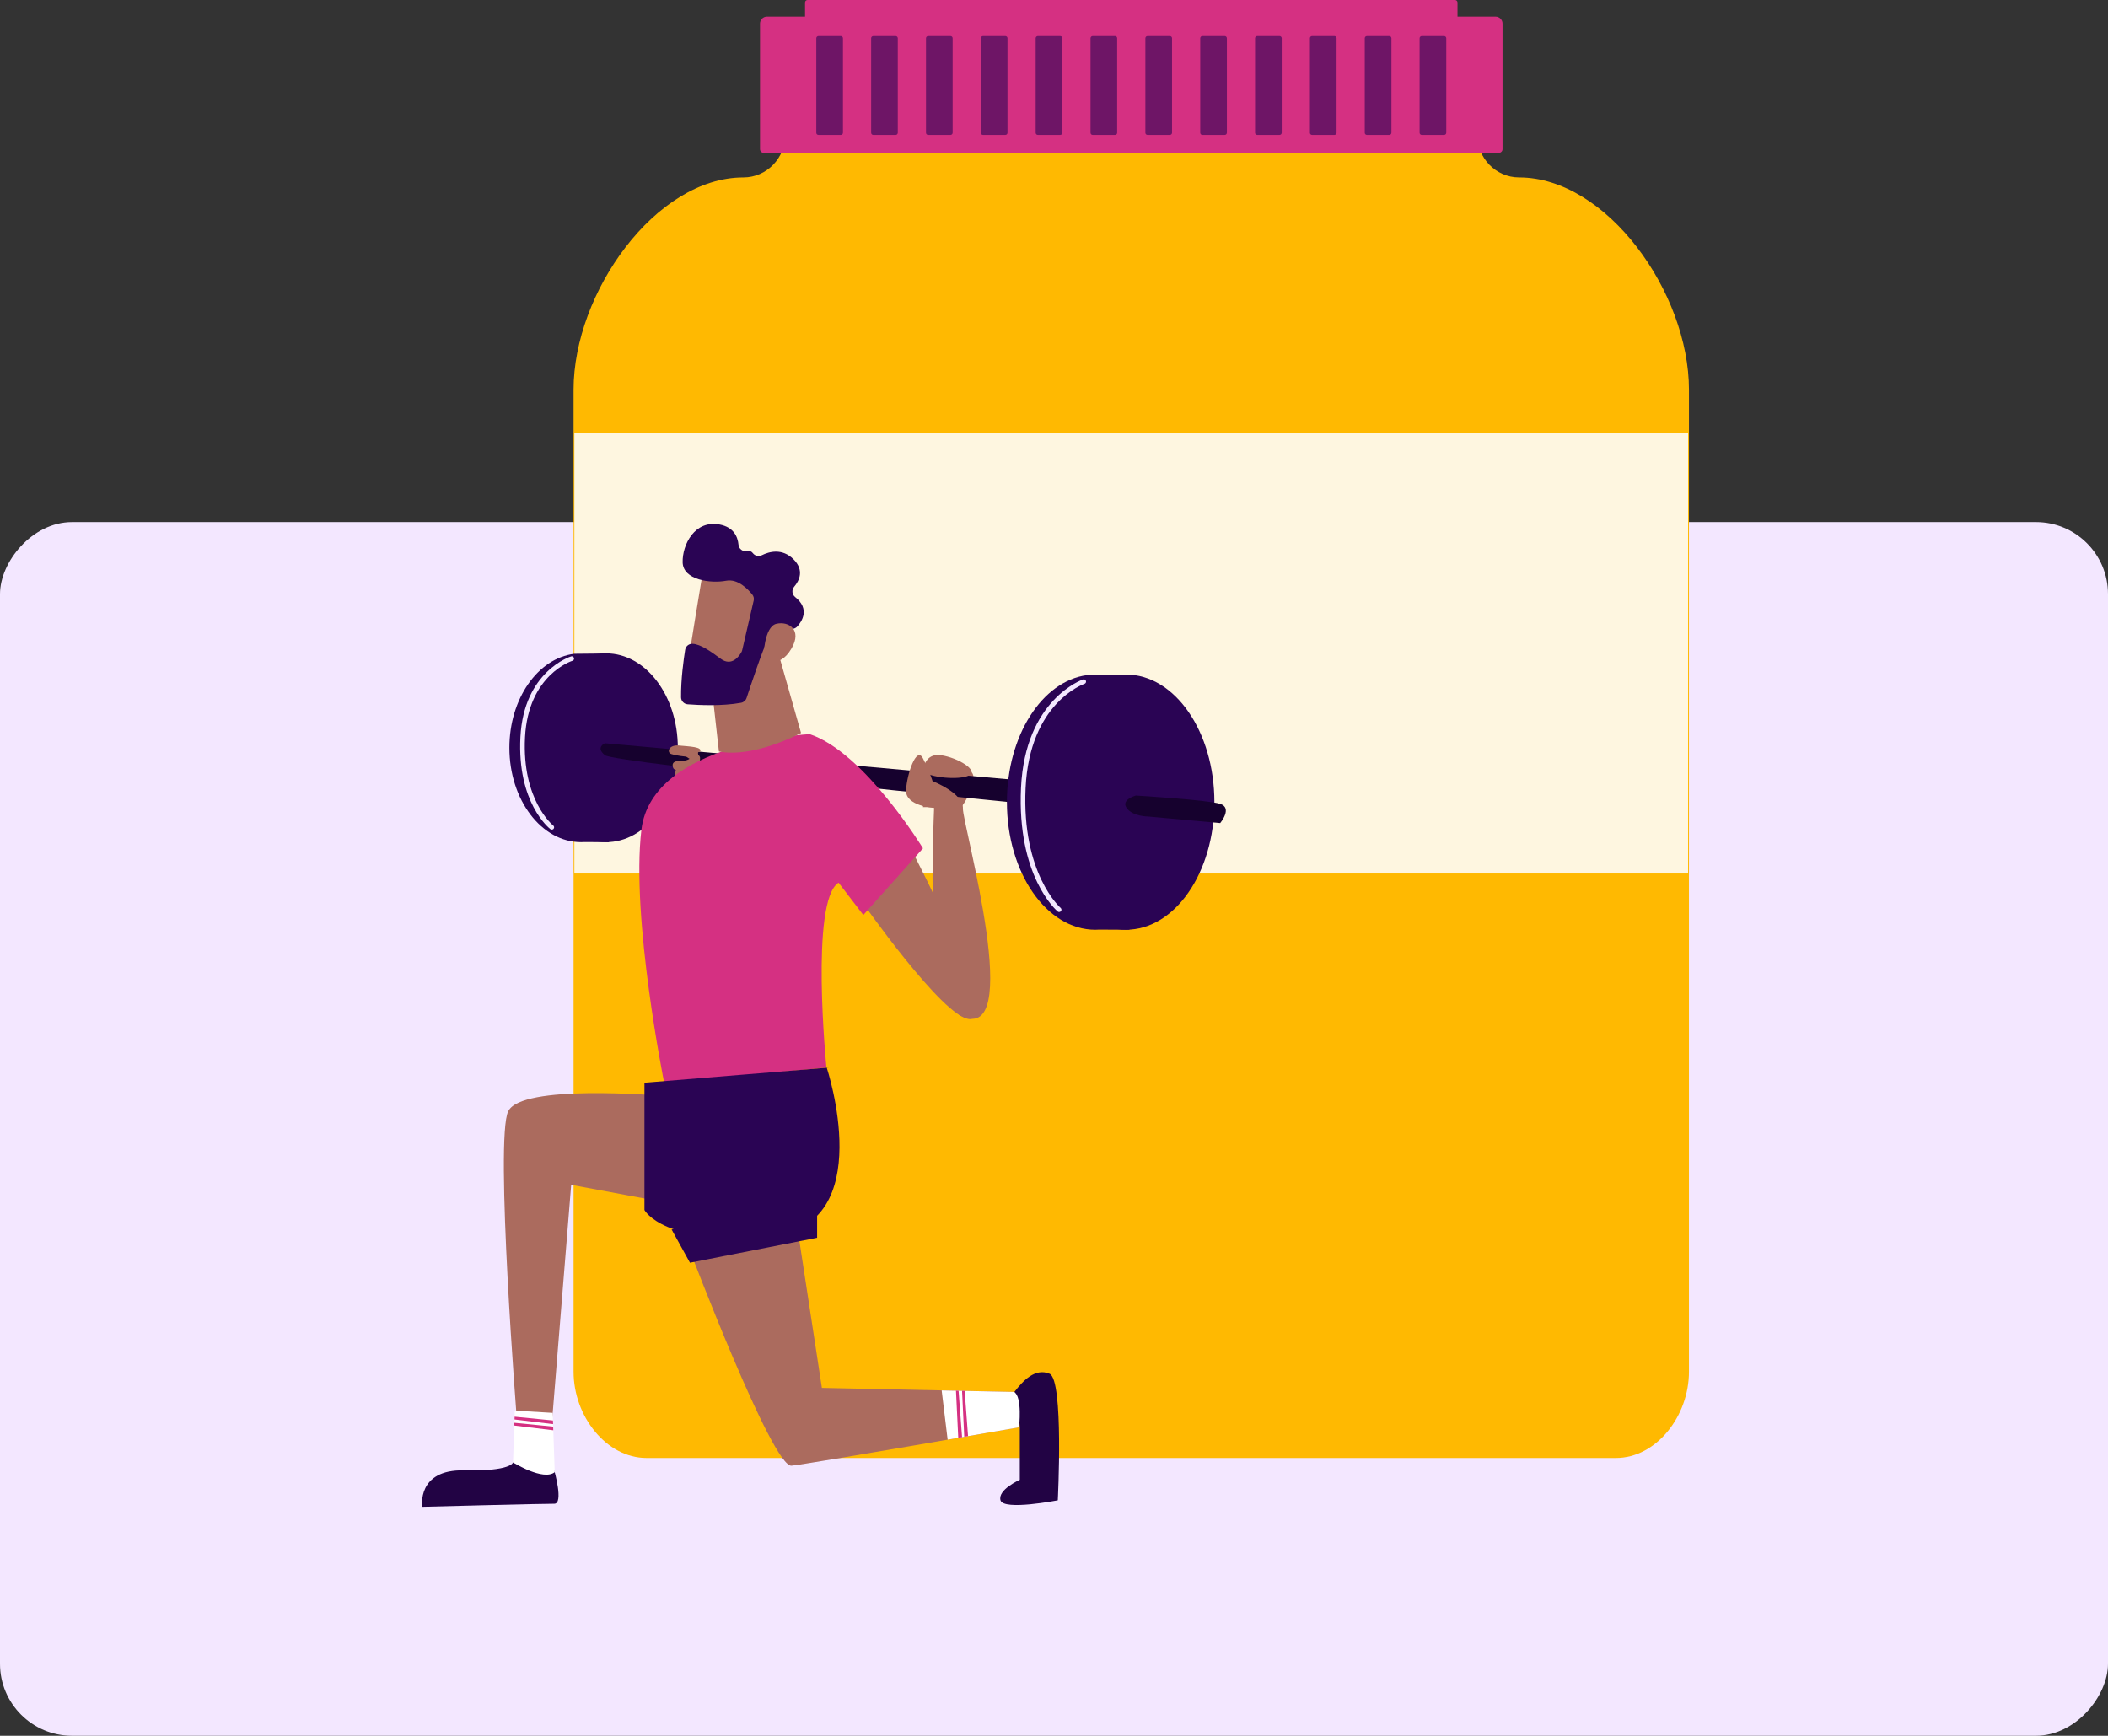 <svg width="1405" height="1157" viewBox="0 0 1405 1157" fill="none" xmlns="http://www.w3.org/2000/svg">
<rect x="0" y="0" width="1405" height="1157" fill="#333333" stroke="none"/>
<rect width="1405" height="809" rx="48" transform="matrix(1 0 0 -1 0 1157)" fill="#F3E7FF"/>
<path d="M1012.49 118.267C997.036 118.267 984.522 105.398 984.571 89.572C984.571 87.551 984.571 86.293 984.571 86.293C984.571 80.548 980.027 75.891 974.426 75.891H533.577C527.976 75.891 523.42 80.548 523.42 86.293C523.42 86.293 523.42 87.555 523.432 89.572C523.48 105.402 510.966 118.267 495.512 118.267C436.939 118.267 382.29 195.125 382.29 259.739V914.324C382.29 944.002 404.098 971.845 430.998 971.845H1076.99C1103.89 971.845 1125.71 944.002 1125.71 914.324V259.739C1125.71 195.125 1071.05 118.267 1012.48 118.267H1012.49Z" fill="#FFB901"/>
<path d="M1125.13 288.491H382.824V582.248H1125.13V288.491Z" fill="#FEF6E0"/>
<path d="M969.785 0H538.218C537.307 0 536.566 0.737 536.566 1.645V49.763C536.566 50.672 537.307 51.408 538.218 51.408H969.785C970.696 51.408 971.437 50.672 971.437 49.763V1.645C971.437 0.737 970.696 0 969.785 0Z" fill="#D53082"/>
<path d="M511.197 11.049H996.805C999.369 11.049 1001.45 13.127 1001.45 15.686V99.421C1001.45 100.776 1000.35 101.875 998.992 101.875H509.01C507.65 101.875 506.556 100.776 506.556 99.421V15.686C506.556 13.127 508.634 11.049 511.197 11.049Z" fill="#D53082"/>
<path opacity="0.6" d="M560.391 24.014H545.508C544.706 24.014 544.062 24.659 544.062 25.455V88.508C544.062 89.303 544.706 89.948 545.508 89.948H560.391C561.193 89.948 561.837 89.303 561.837 88.508V25.455C561.837 24.659 561.193 24.014 560.391 24.014Z" fill="#2A0454"/>
<path opacity="0.6" d="M582.054 24.014H596.949C597.739 24.014 598.383 24.661 598.383 25.455V88.508C598.383 89.302 597.739 89.948 596.949 89.948H582.054C581.264 89.948 580.62 89.302 580.62 88.508V25.455C580.62 24.661 581.264 24.014 582.054 24.014Z" fill="#2A0454"/>
<path opacity="0.6" d="M618.612 24.014H633.507C634.297 24.014 634.941 24.661 634.941 25.455V88.508C634.941 89.302 634.297 89.948 633.507 89.948H618.612C617.822 89.948 617.178 89.302 617.178 88.508V25.455C617.178 24.661 617.822 24.014 618.612 24.014Z" fill="#2A0454"/>
<path opacity="0.6" d="M670.054 24.014H655.17C654.368 24.014 653.724 24.659 653.724 25.455V88.508C653.724 89.303 654.368 89.948 655.17 89.948H670.054C670.855 89.948 671.499 89.303 671.499 88.508V25.455C671.499 24.659 670.855 24.014 670.054 24.014Z" fill="#2A0454"/>
<path opacity="0.6" d="M706.612 24.014H691.728C690.939 24.014 690.283 24.659 690.283 25.455V88.508C690.283 89.303 690.939 89.948 691.728 89.948H706.612C707.414 89.948 708.058 89.303 708.058 88.508V25.455C708.058 24.659 707.414 24.014 706.612 24.014Z" fill="#2A0454"/>
<path opacity="0.6" d="M728.274 24.014H743.17C743.96 24.014 744.604 24.661 744.604 25.455V88.508C744.604 89.302 743.96 89.948 743.17 89.948H728.274C727.485 89.948 726.841 89.302 726.841 88.508V25.455C726.841 24.661 727.485 24.014 728.274 24.014Z" fill="#2A0454"/>
<path opacity="0.6" d="M764.845 24.014H779.729C780.518 24.014 781.174 24.661 781.174 25.455V88.508C781.174 89.302 780.518 89.948 779.729 89.948H764.845C764.043 89.948 763.399 89.302 763.399 88.508V25.455C763.399 24.661 764.043 24.014 764.845 24.014Z" fill="#2A0454"/>
<path opacity="0.6" d="M816.286 24.014H801.391C800.601 24.014 799.957 24.659 799.957 25.455V88.508C799.957 89.303 800.601 89.948 801.391 89.948H816.286C817.076 89.948 817.72 89.303 817.72 88.508V25.455C817.72 24.659 817.076 24.014 816.286 24.014Z" fill="#2A0454"/>
<path opacity="0.6" d="M852.832 24.014H837.949C837.147 24.014 836.503 24.659 836.503 25.455V88.508C836.503 89.303 837.147 89.948 837.949 89.948H852.832C853.634 89.948 854.278 89.303 854.278 88.508V25.455C854.278 24.659 853.634 24.014 852.832 24.014Z" fill="#2A0454"/>
<path opacity="0.6" d="M874.507 24.014H889.391C890.193 24.014 890.836 24.661 890.836 25.455V88.508C890.836 89.302 890.193 89.948 889.391 89.948H874.507C873.706 89.948 873.062 89.302 873.062 88.508V25.455C873.062 24.661 873.706 24.014 874.507 24.014Z" fill="#2A0454"/>
<path opacity="0.6" d="M911.066 24.014H925.949C926.751 24.014 927.395 24.661 927.395 25.455V88.508C927.395 89.302 926.751 89.948 925.949 89.948H911.066C910.264 89.948 909.62 89.302 909.62 88.508V25.455C909.62 24.661 910.264 24.014 911.066 24.014Z" fill="#2A0454"/>
<path opacity="0.6" d="M947.623 24.014H962.507C963.296 24.014 963.953 24.661 963.953 25.455V88.508C963.953 89.302 963.296 89.948 962.507 89.948H947.623C946.822 89.948 946.178 89.302 946.178 88.508V25.455C946.178 24.661 946.822 24.014 947.623 24.014Z" fill="#2A0454"/>
<path d="M448.785 510.463L450.437 527.268L462.356 522.487L460.631 510.463H448.785Z" fill="#AB6B5E"/>
<path d="M382.776 435.772L406.103 435.543L404.426 439.642C422.384 448.702 435.141 471.594 435.141 498.419C435.141 525.243 423.015 546.993 405.775 556.493L405.824 561.351L389.373 561.282C388.693 561.321 388.012 561.351 387.32 561.351C360.919 561.351 339.511 533.175 339.511 498.419C339.511 465.685 358.501 438.799 382.764 435.775L382.776 435.772Z" fill="#2A0454"/>
<path d="M403.965 561.349C377.552 561.349 356.156 533.173 356.156 498.415C356.156 463.659 377.552 435.482 403.965 435.482C430.366 435.482 451.774 463.659 451.774 498.415C451.774 533.173 430.366 561.349 403.965 561.349Z" fill="#2A0454"/>
<path d="M367.796 552.994C368.245 552.994 368.707 552.789 368.998 552.398C369.521 551.728 369.399 550.768 368.731 550.245C368.525 550.082 347.773 533.444 349.924 491.486C352.062 449.678 381.233 440.546 381.525 440.46C382.339 440.221 382.813 439.365 382.558 438.553C382.315 437.739 381.464 437.271 380.65 437.519C380.334 437.611 349.097 447.379 346.85 491.331C344.626 535.007 365.937 551.975 366.848 552.676C367.127 552.889 367.455 552.998 367.784 552.998L367.796 552.994Z" fill="#F3E8FF"/>
<path d="M640.53 537.967C641.344 537.967 653.299 519.492 647.176 514.366C641.052 509.24 619.499 507.498 617.823 508.284C616.158 509.07 615.174 537.967 615.174 537.967H640.53Z" fill="#AB6B5E"/>
<path d="M692.883 521.301L691.218 521.154L403.151 495.411C403.151 495.411 396.736 498.182 403.151 503.361C409.566 508.542 684.281 535.819 684.281 535.819L692.883 521.301Z" fill="#16012E"/>
<path d="M448.785 512.08C448.785 512.08 446.343 507.279 452.527 507.279C458.723 507.279 459.987 505.386 459.987 505.386C459.987 505.386 455.066 501.596 458.092 501.472C461.129 501.344 464.993 501.852 466.305 504.124C467.617 506.397 464.288 512.08 464.288 512.08C464.288 512.08 450.352 515.239 448.797 512.08H448.785Z" fill="#AB6B5E"/>
<path d="M606.414 564.108L617.871 587.006C617.871 587.006 663.699 679.955 646.179 679.282C628.66 678.607 574.072 600.479 574.072 600.479L606.426 564.108H606.414Z" fill="#AB6B5E"/>
<path d="M442.042 730.301C437.036 730.301 347.858 722.489 338.758 740.672C329.655 758.857 344.638 948.051 344.638 948.051H367.88L380.698 789.758L442.042 801.19V730.301Z" fill="#AB6B5E"/>
<path d="M459.525 832.843C459.525 832.843 514.781 978.326 527.575 976.979C540.381 975.632 679.19 951.385 679.19 951.385L675.825 927.812L547.792 925.117L530.272 810.618L459.525 832.843Z" fill="#AB6B5E"/>
<path d="M447.631 819.547L459.866 841.684L544.609 825.045V800.513L447.631 819.547Z" fill="#2A0454"/>
<path d="M539.712 489.348C539.712 489.348 434.594 494.4 427.511 552.997C420.44 611.594 442.673 721.715 442.673 721.715L550.829 711.612C550.829 711.612 539.713 600.479 558.909 588.357L575.42 609.91L615.174 565.459C615.174 565.459 576.101 501.472 539.712 489.351V489.348Z" fill="#D53082"/>
<path d="M551.012 711.611C551.012 711.611 585.979 816.679 514.211 823.753C442.455 830.825 429.528 806.579 429.528 806.579V721.714L552.336 711.611H551.012Z" fill="#2A0454"/>
<path d="M515.486 423.751L533.905 488.576C533.905 488.576 502.437 505.484 479.171 500.915L472.768 443.77L515.486 423.751Z" fill="#AB6B5E"/>
<path d="M468.977 378.831C468.491 379.722 457.885 445.98 457.885 445.98L495.864 451.226L515.255 389.919C515.255 389.919 477.178 363.945 468.977 378.831Z" fill="#AB6B5E"/>
<path d="M502.328 400.348L494.662 433.421C494.564 433.847 494.406 434.246 494.2 434.625C492.912 436.96 487.906 444.675 480.325 439.078C473.448 433.998 467.094 429.468 461.651 429.123C459.209 428.969 457.058 430.692 456.67 433.107C455.71 439.127 453.79 452.735 453.924 464.81C453.96 467.261 455.88 469.262 458.322 469.452C465.685 470.013 481.248 470.764 493.92 468.437C495.634 468.124 497.043 466.916 497.59 465.259C500.25 457.179 508.415 432.658 511.756 426.177C514.878 420.095 524.124 419.22 528.037 419.132C529.312 419.101 530.515 418.554 531.378 417.607C534.427 414.262 540.028 405.969 529.944 397.921C527.842 396.237 527.551 393.17 529.3 391.115C532.775 387.023 536.213 380.069 528.838 372.753C521.33 365.311 512.777 367.588 507.662 370.127C505.596 371.154 503.142 370.508 501.757 368.668C500.955 367.62 499.704 366.903 497.699 367.301C495.014 367.839 492.475 365.826 492.219 363.097C491.721 357.848 489.109 351.44 479.693 349.628C463 346.415 454.689 363.117 454.993 374.851C455.297 386.585 473.594 389.043 483.982 387.088C491.867 385.601 498.659 392.825 501.465 396.372C502.352 397.494 502.668 398.962 502.34 400.355L502.328 400.348Z" fill="#2A0454"/>
<path d="M508.84 438.187C508.84 438.187 509.181 417.715 517.467 415.788C525.753 413.86 534.707 419.845 527.624 432.105C518.815 447.355 508.828 438.187 508.828 438.187H508.84Z" fill="#AB6B5E"/>
<path d="M639.23 676.493C639.23 676.493 624.954 651.508 622.585 621.695C620.228 591.881 622.585 538.514 622.585 538.514C622.585 538.514 603.389 537.336 603.887 526.725C604.397 516.118 610.8 496.923 615.174 505.511C619.56 514.097 621.553 520.664 621.553 520.664C621.553 520.664 642.292 528.747 641.794 538.847C641.284 548.951 684.682 700.981 639.23 676.49V676.493Z" fill="#AB6B5E"/>
<path d="M724.399 450.001L753.145 449.691L751.079 455.231C773.204 467.477 788.913 498.416 788.913 534.677C788.913 570.936 773.981 600.331 752.732 613.176L752.805 619.746L732.539 619.653C731.701 619.703 730.862 619.746 730.012 619.746C697.487 619.746 671.111 581.659 671.111 534.677C671.111 490.43 694.499 454.089 724.399 450.001Z" fill="#2A0454"/>
<path d="M750.496 619.746C717.972 619.746 691.595 581.659 691.595 534.677C691.595 487.693 717.972 449.606 750.496 449.606C783.033 449.606 809.397 487.693 809.397 534.677C809.397 581.659 783.033 619.746 750.496 619.746Z" fill="#2A0454"/>
<path d="M705.932 607.911C706.369 607.911 706.806 607.725 707.11 607.369C707.657 606.726 707.572 605.759 706.928 605.209C706.673 604.989 680.903 582.357 683.564 525.28C686.225 468.364 722.443 455.929 722.807 455.809C723.609 455.545 724.047 454.682 723.791 453.877C723.524 453.071 722.662 452.638 721.86 452.894C721.471 453.021 683.26 466.13 680.502 525.142C677.769 583.855 703.83 606.615 704.947 607.555C705.227 607.799 705.579 607.919 705.932 607.919V607.911Z" fill="#F3E8FF"/>
<path d="M757.021 530.263C757.021 530.263 746.912 532.984 750.958 538.613C755.004 544.238 765.1 544.238 765.1 544.238L813.286 548.617C813.286 548.617 821.705 538.512 813.286 535.819C804.854 533.124 757.021 530.263 757.021 530.263Z" fill="#16012E"/>
<path d="M615.186 513.958C615.186 513.958 615.854 501.716 627.141 503.361C638.428 505.007 652.485 513.559 645.888 516.862C639.267 520.164 619.39 518.363 615.186 513.958Z" fill="#AB6B5E"/>
<path d="M679.7 951.386C679.7 951.386 678.267 930.337 676.08 927.812C681.972 920.237 689.93 911.649 699.529 915.688C709.139 919.729 705.032 1000.04 705.032 1000.04C705.032 1000.04 668.863 1007.12 666.846 1000.04C664.817 992.971 679.7 986.406 679.7 986.406V951.381V951.386Z" fill="#220344"/>
<path d="M369.399 980.088C369.399 980.088 375.839 1002.43 369.399 1002.34C362.96 1002.24 281.435 1004.38 281.435 1004.38C281.435 1004.38 277.574 979.383 309.327 980.088C341.079 980.796 341.941 974.792 341.941 974.792C341.941 974.792 365.11 982.813 369.399 980.088Z" fill="#220344"/>
<path d="M627.627 926.801L631.612 959.634L638.683 958.403L641.235 957.978L642.693 957.714L645.208 957.27L679.202 951.388C679.202 951.388 681.559 930.839 675.825 927.808L642.948 927.119L641.211 927.08L638.89 927.041L637.165 927.002L627.627 926.801Z" fill="white"/>
<path d="M641.211 927.085L642.681 957.716L645.208 957.27L642.948 927.124L641.211 927.085Z" fill="#D53082"/>
<path d="M637.165 927.004L638.683 958.404L641.223 957.978L638.89 927.043L637.165 927.004Z" fill="#D53082"/>
<path d="M341.941 974.794C341.941 974.794 362.061 987.387 369.727 981.314L368.78 953.366L368.682 950.927L368.634 949.27L368.549 946.846L368.379 941.768L343.107 940.281L342.974 944.314L342.913 946.17L342.828 948.38L342.767 950.219L341.929 974.791L341.941 974.794Z" fill="white"/>
<path d="M342.925 946.173L368.646 949.27L368.549 946.846L342.986 944.314L342.925 946.173Z" fill="#D53082"/>
<path d="M342.78 950.222L368.78 953.366L368.682 950.926L342.84 948.379L342.78 950.222Z" fill="#D53082"/>
<path d="M465.43 503.117C465.43 503.117 464.458 500.886 466.608 501.076C468.443 497.763 459.525 497.596 452.612 496.922C445.711 496.249 444.192 501.509 447.388 502.582C450.595 503.655 462.575 505.773 465.43 503.113V503.117Z" fill="#AB6B5E"/>
<path d="M459.987 505.889C460.169 505.889 460.339 505.792 460.436 505.618C460.558 505.371 460.46 505.064 460.217 504.937C458.735 504.151 457.144 502.916 457.18 502.327C457.18 502.145 457.484 501.991 457.654 501.916C460.145 500.864 464.361 503.012 464.397 503.035C464.652 503.163 464.956 503.067 465.077 502.819C465.211 502.571 465.114 502.265 464.871 502.138C464.676 502.04 460.181 499.745 457.265 500.988C456.39 501.36 456.184 501.898 456.172 502.285C456.099 503.83 459.136 505.509 459.744 505.831C459.817 505.87 459.902 505.889 459.987 505.889Z" fill="#AB6B5E"/>
</svg>
